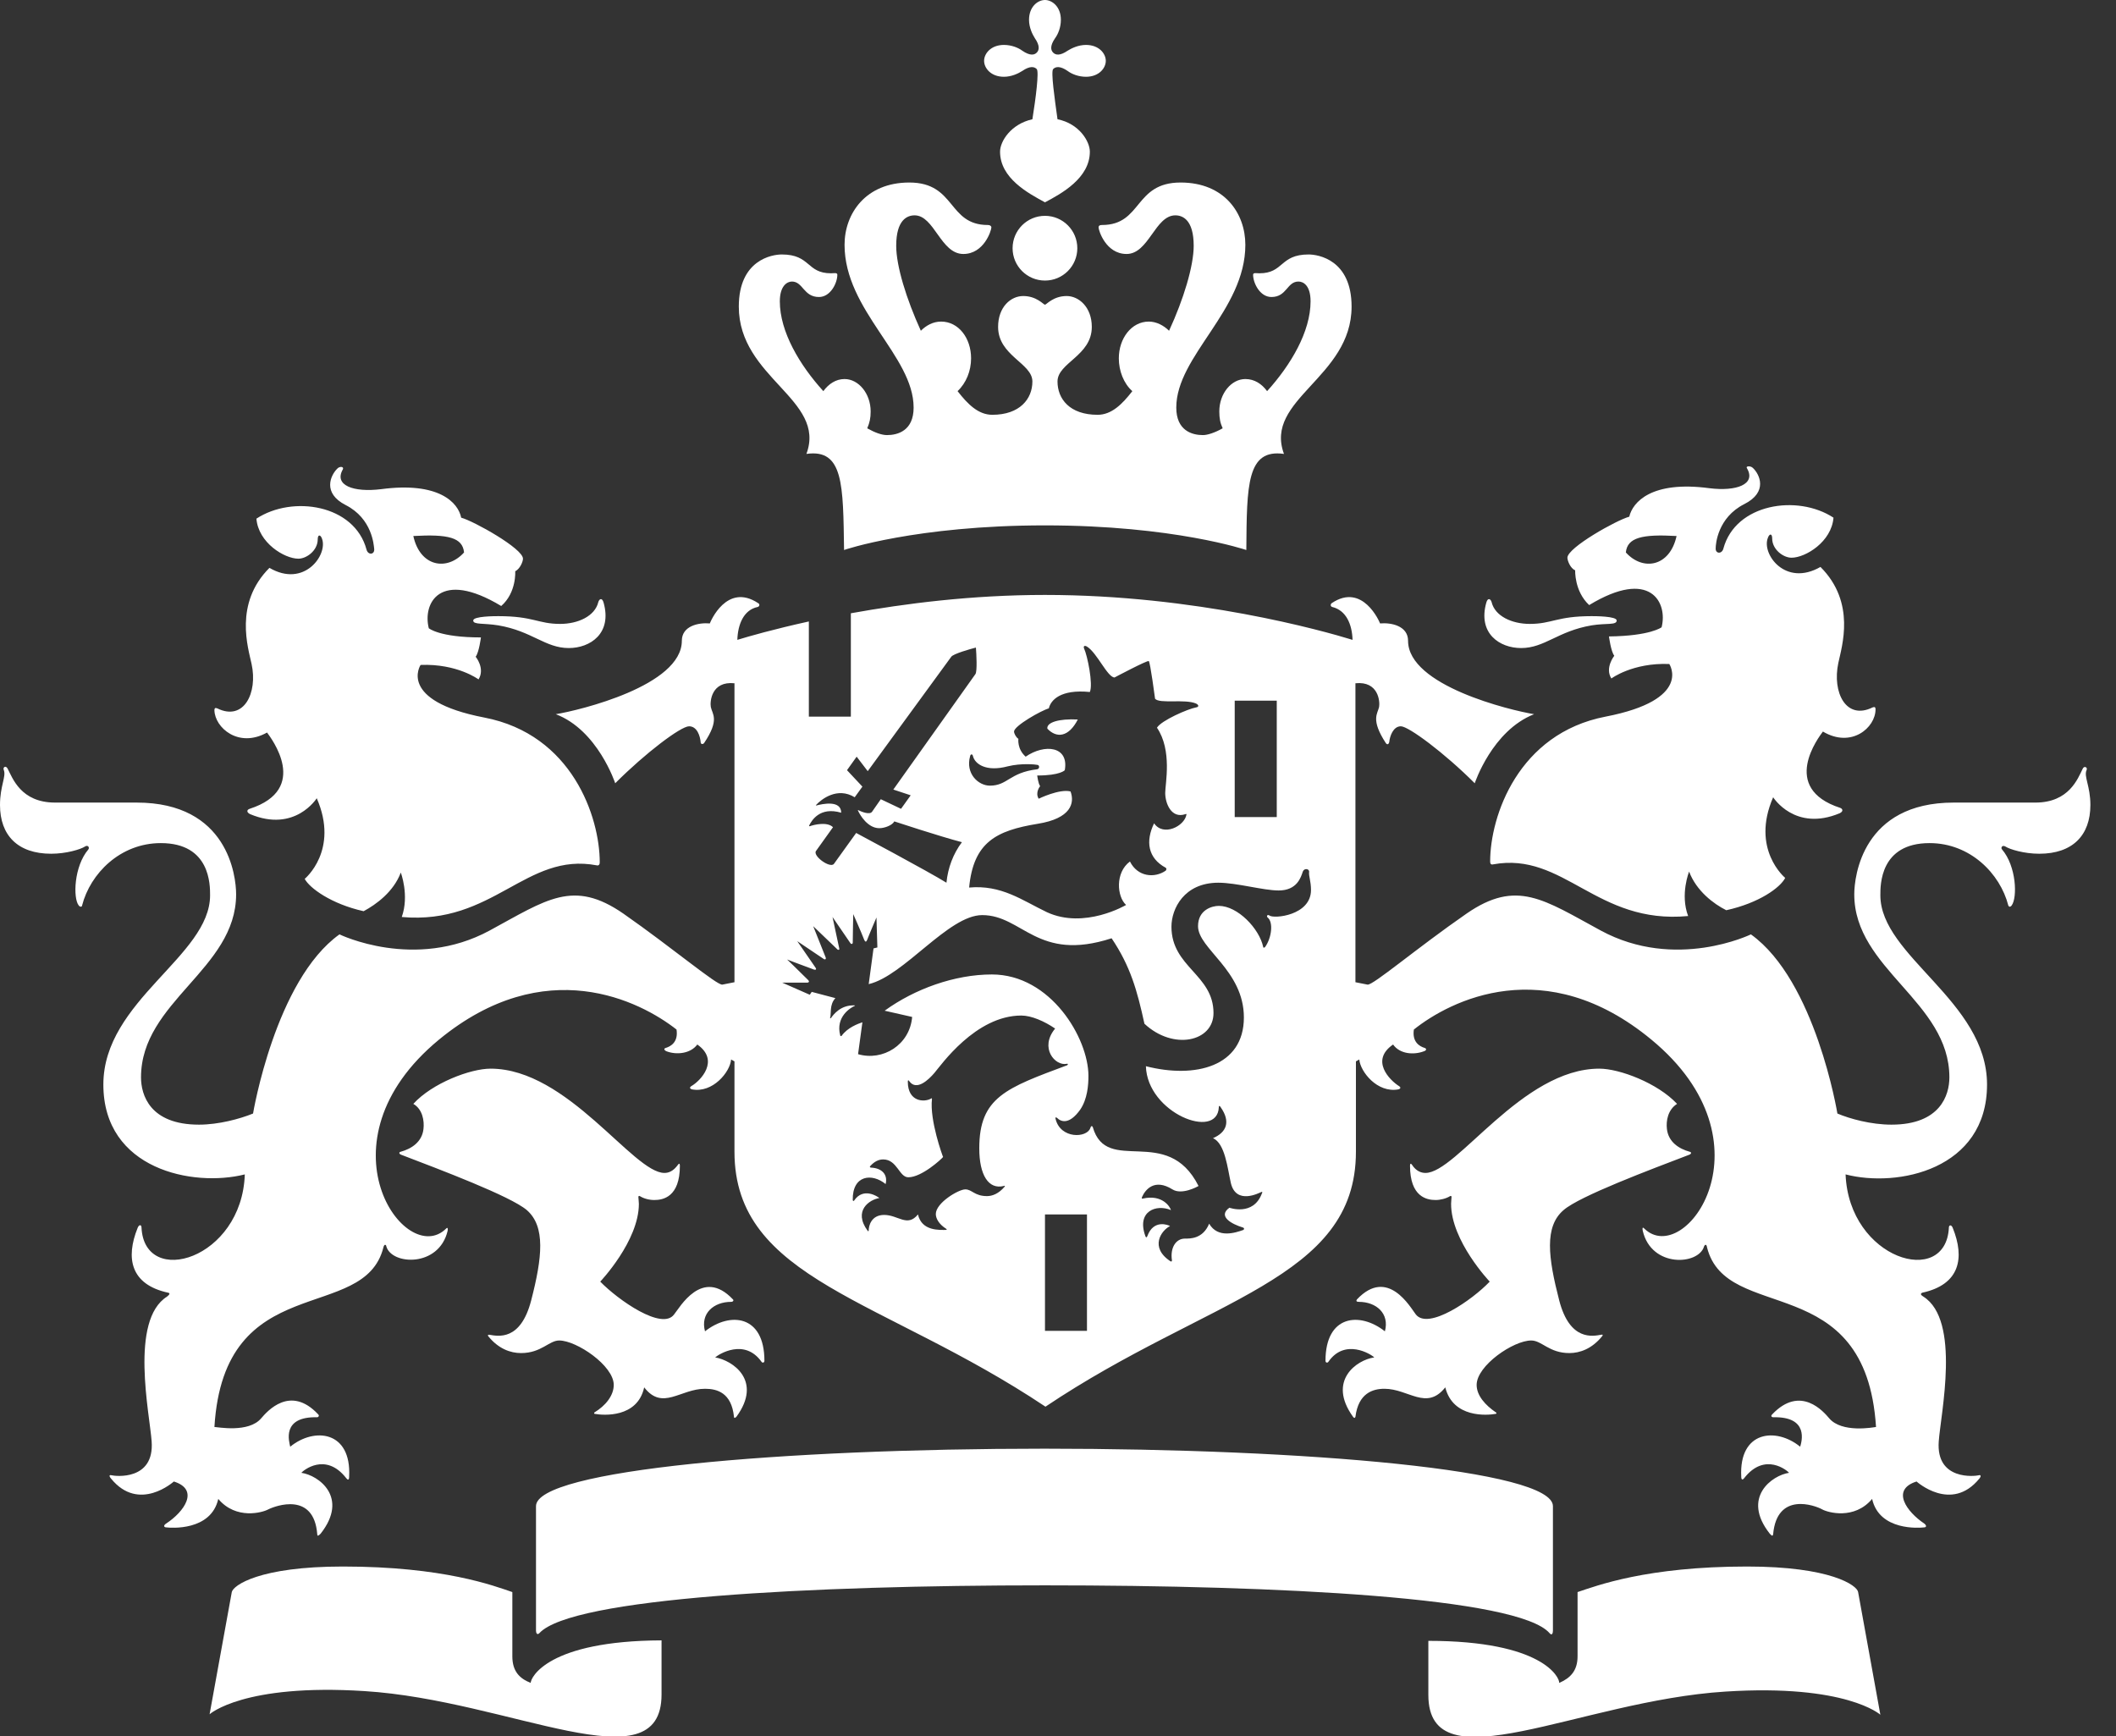 <?xml version="1.0" encoding="UTF-8"?>
<svg width="39px" height="32px" viewBox="0 0 39 32" version="1.1" xmlns="http://www.w3.org/2000/svg" xmlns:xlink="http://www.w3.org/1999/xlink">
    <rect x="0" y="0" width="39" height="32" fill="#333333" stroke="none"/>
    <!-- Generator: Sketch 63.1 (92452) - https://sketch.com -->
    <title>Shape</title>
    <desc>Created with Sketch.</desc>
    <g id="Page-3" stroke="none" stroke-width="1" fill="none" fill-rule="evenodd">
        <g id="ING" transform="translate(-277, -12)" fill="#FFFFFF" fill-rule="nonzero">
            <path d="M297.034,36.528 L296.26,36.528 L296.26,34.383 L297.034,34.383 L297.034,36.528 Z M300.532,27.059 L299.757,27.059 L299.757,24.914 L300.532,24.914 L300.532,27.059 Z M286.185,23.356 C286.123,23.356 285.722,23.356 285.722,23.436 C285.722,23.517 285.909,23.481 286.185,23.526 C286.808,23.632 287.048,23.944 287.484,23.944 C287.876,23.944 288.285,23.677 288.125,23.107 C288.098,23.009 288.045,23.036 288.027,23.098 C287.965,23.356 287.653,23.499 287.324,23.499 C286.915,23.499 286.834,23.356 286.185,23.356 Z M281.922,25.501 C281.993,25.599 282.723,26.543 281.601,26.907 C281.548,26.925 281.539,26.97 281.61,27.005 C282.438,27.352 282.838,26.712 282.838,26.712 C283.257,27.673 282.616,28.198 282.616,28.198 C282.705,28.367 283.105,28.661 283.702,28.794 C283.933,28.67 284.253,28.438 284.387,28.082 C284.387,28.082 284.547,28.501 284.405,28.901 C286.096,29.052 286.692,27.7 288,27.949 C288.036,27.958 288.054,27.931 288.054,27.895 C288.054,27.059 287.546,25.537 285.927,25.225 C284.316,24.914 284.752,24.255 284.752,24.255 C285.428,24.229 285.82,24.522 285.82,24.522 C285.945,24.318 285.767,24.104 285.767,24.104 C285.829,24.024 285.864,23.748 285.864,23.748 C285.099,23.748 284.903,23.579 284.903,23.579 C284.788,23.125 285.099,22.484 286.238,23.169 C286.523,22.92 286.496,22.529 286.496,22.529 C286.585,22.484 286.639,22.351 286.639,22.297 C286.639,22.11 285.731,21.603 285.5,21.541 C285.446,21.265 285.09,20.873 284.022,21.016 C283.515,21.078 283.15,20.945 283.319,20.651 C283.346,20.597 283.257,20.588 283.212,20.642 C283.096,20.758 282.936,21.087 283.372,21.309 C283.862,21.559 283.889,22.048 283.897,22.119 C283.906,22.226 283.782,22.235 283.755,22.128 C283.533,21.3 282.393,21.122 281.726,21.559 C281.762,22.004 282.242,22.297 282.5,22.297 C282.651,22.297 282.856,22.146 282.856,21.941 C282.856,21.843 282.91,21.852 282.936,21.932 C283.043,22.226 282.607,22.84 281.966,22.466 C281.308,23.125 281.575,23.944 281.637,24.238 C281.753,24.771 281.495,25.297 281.005,25.056 C280.978,25.047 280.952,25.038 280.952,25.092 C280.961,25.412 281.397,25.795 281.922,25.501 Z M285.553,22.182 C285.241,22.529 284.743,22.449 284.618,21.879 C285.259,21.843 285.526,21.906 285.553,22.182 Z M305.195,23.499 C304.866,23.499 304.554,23.356 304.492,23.098 C304.474,23.036 304.421,23.009 304.394,23.107 C304.234,23.677 304.643,23.944 305.035,23.944 C305.471,23.944 305.711,23.632 306.334,23.526 C306.61,23.481 306.797,23.526 306.797,23.436 C306.797,23.356 306.397,23.356 306.334,23.356 C305.694,23.356 305.605,23.499 305.195,23.499 Z M311.568,25.074 C311.568,25.021 311.541,25.03 311.514,25.038 C311.025,25.279 310.767,24.763 310.882,24.22 C310.945,23.917 311.212,23.107 310.553,22.449 C309.903,22.822 309.467,22.208 309.583,21.915 C309.61,21.834 309.663,21.826 309.663,21.924 C309.663,22.128 309.868,22.279 310.019,22.279 C310.277,22.279 310.758,21.986 310.793,21.541 C310.126,21.105 308.987,21.283 308.764,22.11 C308.737,22.217 308.613,22.208 308.622,22.102 C308.622,22.03 308.657,21.541 309.147,21.292 C309.592,21.069 309.432,20.74 309.307,20.624 C309.262,20.58 309.165,20.588 309.2,20.633 C309.369,20.927 309.004,21.06 308.506,20.998 C307.438,20.855 307.091,21.256 307.029,21.523 C306.797,21.585 305.889,22.093 305.889,22.279 C305.889,22.333 305.943,22.475 306.032,22.511 C306.032,22.511 306.014,22.894 306.29,23.152 C307.42,22.466 307.741,23.107 307.625,23.561 C307.625,23.561 307.42,23.721 306.655,23.73 C306.655,23.73 306.69,24.006 306.753,24.086 C306.753,24.086 306.575,24.309 306.699,24.505 C306.699,24.505 307.091,24.211 307.767,24.238 C307.767,24.238 308.203,24.896 306.592,25.208 C304.982,25.519 304.465,27.041 304.465,27.878 C304.465,27.922 304.483,27.94 304.519,27.931 C305.827,27.691 306.423,29.044 308.114,28.883 C307.963,28.483 308.132,28.064 308.132,28.064 C308.266,28.421 308.586,28.661 308.817,28.776 C309.423,28.643 309.814,28.358 309.903,28.18 C309.903,28.18 309.262,27.655 309.681,26.694 C309.681,26.694 310.081,27.335 310.909,26.988 C310.98,26.952 310.962,26.907 310.918,26.89 C309.796,26.525 310.526,25.581 310.598,25.483 C311.123,25.795 311.568,25.412 311.568,25.074 Z M307.901,21.879 C307.776,22.449 307.278,22.529 306.966,22.182 C306.993,21.906 307.269,21.843 307.901,21.879 Z M295.966,12.365 C295.966,12.507 296.028,12.632 296.073,12.703 C296.171,12.845 296.153,12.926 296.108,12.97 C296.064,13.015 295.984,13.032 295.841,12.934 C295.77,12.881 295.646,12.828 295.503,12.828 C295.263,12.828 295.138,12.988 295.138,13.121 C295.138,13.255 295.263,13.415 295.503,13.415 C295.646,13.415 295.77,13.353 295.841,13.308 C295.984,13.21 296.064,13.228 296.108,13.273 C296.153,13.317 296.091,13.807 296.028,14.198 C295.628,14.287 295.432,14.608 295.432,14.795 C295.432,15.284 295.948,15.56 296.26,15.729 C296.562,15.569 297.087,15.284 297.087,14.795 C297.087,14.608 296.892,14.278 296.491,14.198 C296.438,13.816 296.366,13.317 296.411,13.273 C296.455,13.228 296.536,13.21 296.678,13.308 C296.749,13.362 296.874,13.415 297.016,13.415 C297.256,13.415 297.381,13.255 297.381,13.121 C297.381,12.988 297.256,12.828 297.016,12.828 C296.874,12.828 296.749,12.89 296.678,12.934 C296.536,13.032 296.455,13.015 296.411,12.97 C296.366,12.926 296.349,12.845 296.447,12.703 C296.5,12.632 296.553,12.507 296.553,12.365 C296.553,12.125 296.393,12 296.26,12 C296.126,12 295.966,12.125 295.966,12.365 Z M296.26,15.978 C295.93,15.978 295.663,16.245 295.663,16.575 C295.663,16.904 295.93,17.171 296.26,17.171 C296.589,17.171 296.856,16.904 296.856,16.575 C296.856,16.245 296.589,15.978 296.26,15.978 Z M296.26,21.683 C298.636,21.683 299.971,22.137 299.971,22.137 C299.98,20.936 299.98,20.268 300.665,20.366 C300.291,19.36 301.911,18.96 301.911,17.651 C301.911,16.788 301.297,16.69 301.119,16.69 C300.585,16.69 300.665,17.037 300.211,17.037 C300.158,17.037 300.096,17.02 300.096,17.064 C300.096,17.215 300.22,17.474 300.434,17.474 C300.719,17.474 300.719,17.189 300.932,17.189 C301.021,17.189 301.155,17.26 301.155,17.554 C301.155,18.114 300.79,18.728 300.354,19.209 C300.256,19.076 300.122,18.986 299.953,18.986 C299.695,18.986 299.473,19.253 299.473,19.583 C299.473,19.707 299.49,19.796 299.535,19.894 C299.392,19.974 299.259,20.019 299.17,20.019 C298.974,20.019 298.68,19.939 298.68,19.512 C298.68,18.559 299.953,17.723 299.953,16.512 C299.953,15.934 299.57,15.364 298.76,15.364 C297.897,15.364 298.057,16.147 297.31,16.147 C297.274,16.147 297.248,16.156 297.248,16.192 C297.248,16.245 297.381,16.681 297.764,16.681 C298.173,16.681 298.289,15.969 298.663,15.969 C298.796,15.969 299.001,16.049 299.001,16.53 C299.001,16.904 298.814,17.518 298.547,18.096 C298.449,17.999 298.315,17.927 298.173,17.927 C297.853,17.927 297.621,18.239 297.621,18.604 C297.621,18.835 297.71,19.067 297.87,19.209 C297.684,19.449 297.488,19.645 297.23,19.645 C296.714,19.645 296.491,19.351 296.491,19.031 C296.491,18.684 297.123,18.559 297.123,18.025 C297.123,17.66 296.883,17.456 296.66,17.456 C296.411,17.456 296.286,17.616 296.26,17.616 C296.233,17.616 296.108,17.456 295.859,17.456 C295.628,17.456 295.396,17.66 295.396,18.025 C295.396,18.559 296.028,18.693 296.028,19.031 C296.028,19.351 295.797,19.645 295.289,19.645 C295.031,19.645 294.836,19.449 294.649,19.209 C294.809,19.058 294.898,18.835 294.898,18.604 C294.898,18.23 294.666,17.927 294.346,17.927 C294.195,17.927 294.07,17.999 293.972,18.096 C293.705,17.509 293.518,16.904 293.518,16.53 C293.518,16.049 293.723,15.969 293.857,15.969 C294.221,15.969 294.337,16.681 294.755,16.681 C295.138,16.681 295.272,16.245 295.272,16.192 C295.272,16.165 295.245,16.147 295.209,16.147 C294.462,16.147 294.622,15.364 293.759,15.364 C292.958,15.364 292.566,15.934 292.566,16.512 C292.566,17.723 293.839,18.559 293.839,19.512 C293.839,19.939 293.545,20.019 293.349,20.019 C293.251,20.019 293.127,19.974 292.984,19.894 C293.029,19.788 293.047,19.707 293.047,19.583 C293.047,19.253 292.824,18.986 292.566,18.986 C292.406,18.986 292.272,19.076 292.175,19.209 C291.738,18.728 291.373,18.114 291.373,17.554 C291.373,17.269 291.507,17.189 291.596,17.189 C291.801,17.189 291.81,17.474 292.094,17.474 C292.308,17.474 292.433,17.215 292.433,17.064 C292.433,17.02 292.37,17.037 292.317,17.037 C291.863,17.037 291.943,16.69 291.409,16.69 C291.231,16.69 290.617,16.788 290.617,17.651 C290.617,18.969 292.237,19.36 291.863,20.366 C292.548,20.268 292.539,20.936 292.557,22.137 C292.548,22.137 293.883,21.683 296.26,21.683 Z M291.908,23.454 C291.258,23.597 290.795,23.73 290.59,23.793 C290.599,23.508 290.706,23.241 290.964,23.187 C291,23.178 291.009,23.134 290.973,23.116 C290.394,22.733 290.092,23.463 290.083,23.49 C289.878,23.472 289.567,23.534 289.567,23.81 C289.567,24.638 287.68,25.092 287.244,25.163 C288.018,25.457 288.339,26.436 288.339,26.436 C288.899,25.875 289.549,25.386 289.7,25.386 C289.852,25.386 289.905,25.573 289.914,25.679 C289.914,25.715 289.95,25.724 289.976,25.697 C290.27,25.261 290.127,25.163 290.101,25.03 C290.083,24.932 290.11,24.549 290.537,24.593 L290.537,30.103 L290.314,30.147 C290.216,30.165 289.407,29.48 288.49,28.839 C287.564,28.198 287.075,28.581 286.025,29.15 C284.645,29.898 283.257,29.221 283.257,29.221 C282.073,30.067 281.664,32.523 281.664,32.523 C281.423,32.621 281.032,32.728 280.667,32.728 C279.759,32.728 279.599,32.176 279.599,31.856 C279.599,30.459 281.352,29.862 281.352,28.483 C281.352,28.145 281.201,26.792 279.519,26.792 C279.305,26.792 278.024,26.792 278.015,26.792 C277.383,26.792 277.231,26.338 277.142,26.169 C277.107,26.098 277.045,26.142 277.071,26.195 C277.116,26.311 277,26.489 277,26.836 C277,27.397 277.329,27.735 277.943,27.735 C278.219,27.735 278.486,27.655 278.566,27.602 C278.62,27.566 278.655,27.619 278.629,27.655 C278.362,27.967 278.344,28.554 278.451,28.688 C278.477,28.723 278.513,28.714 278.513,28.688 C278.664,28.1 279.216,27.539 279.964,27.539 C280.88,27.539 280.872,28.314 280.872,28.501 C280.872,29.622 278.905,30.441 278.905,31.989 C278.905,33.556 280.56,33.885 281.512,33.645 C281.459,35.211 279.661,35.745 279.608,34.624 C279.608,34.57 279.563,34.562 279.536,34.633 C279.314,35.184 279.403,35.674 280.097,35.825 C280.142,35.834 280.124,35.861 280.079,35.897 C279.385,36.333 279.759,38.059 279.795,38.566 C279.848,39.296 279.118,39.207 279.056,39.19 C279.029,39.181 278.994,39.19 279.047,39.252 C279.563,39.884 280.204,39.305 280.204,39.305 C280.685,39.456 280.391,39.866 280.062,40.08 C280.008,40.115 280.017,40.151 280.07,40.151 C280.142,40.16 280.889,40.222 281.023,39.626 C281.352,40.017 281.842,39.875 281.94,39.821 C282.082,39.75 282.785,39.492 282.847,40.275 C282.847,40.329 282.883,40.293 282.91,40.266 C283.435,39.599 282.874,39.19 282.554,39.145 C282.58,39.109 282.999,38.753 283.381,39.243 C283.408,39.279 283.435,39.287 283.435,39.216 C283.479,38.371 282.794,38.3 282.349,38.664 C282.331,38.575 282.18,38.104 282.847,38.121 C282.865,38.121 282.892,38.095 282.865,38.068 C282.349,37.516 281.922,38.015 281.815,38.139 C281.584,38.415 281.005,38.3 280.952,38.3 C281.13,35.371 283.711,36.413 284.067,34.989 C284.084,34.917 284.12,34.944 284.12,34.971 C284.218,35.318 285.09,35.362 285.25,34.686 C285.259,34.642 285.25,34.615 285.224,34.642 C284.476,35.389 282.794,33.057 285.09,31.162 C287.048,29.551 288.801,30.45 289.469,30.975 C289.505,31.206 289.362,31.286 289.273,31.313 C289.238,31.322 289.229,31.349 289.282,31.375 C289.469,31.447 289.727,31.42 289.852,31.251 C290.27,31.544 289.914,31.918 289.745,32.016 C289.7,32.043 289.718,32.069 289.754,32.078 C290.136,32.15 290.457,31.758 290.475,31.527 L290.537,31.562 L290.537,33.227 C290.537,35.594 293.269,35.923 296.269,37.926 C299.268,35.914 301.991,35.594 301.991,33.227 L301.991,31.562 L302.053,31.527 C302.071,31.749 302.383,32.15 302.774,32.078 C302.81,32.069 302.828,32.043 302.783,32.016 C302.614,31.909 302.249,31.544 302.676,31.251 C302.801,31.429 303.059,31.447 303.246,31.375 C303.3,31.358 303.291,31.322 303.255,31.313 C303.166,31.286 303.024,31.206 303.059,30.975 C303.727,30.441 305.48,29.542 307.438,31.162 C309.734,33.057 308.052,35.38 307.305,34.642 C307.269,34.606 307.269,34.642 307.278,34.686 C307.438,35.371 308.31,35.318 308.408,34.971 C308.417,34.944 308.453,34.917 308.462,34.989 C308.817,36.413 311.39,35.371 311.577,38.3 C311.523,38.308 310.945,38.415 310.713,38.139 C310.615,38.024 310.188,37.516 309.663,38.068 C309.627,38.104 309.663,38.121 309.681,38.121 C310.348,38.104 310.206,38.575 310.179,38.664 C309.734,38.3 309.049,38.371 309.093,39.216 C309.093,39.279 309.12,39.279 309.147,39.243 C309.529,38.753 309.948,39.109 309.974,39.145 C309.663,39.19 309.093,39.599 309.618,40.266 C309.645,40.293 309.672,40.329 309.681,40.275 C309.752,39.492 310.446,39.741 310.589,39.821 C310.687,39.875 311.176,40.017 311.505,39.626 C311.639,40.222 312.386,40.16 312.458,40.151 C312.511,40.151 312.511,40.115 312.466,40.08 C312.146,39.866 311.844,39.456 312.324,39.305 C312.324,39.305 312.965,39.884 313.481,39.252 C313.526,39.198 313.499,39.181 313.472,39.19 C313.41,39.207 312.68,39.296 312.733,38.566 C312.769,38.059 313.143,36.333 312.449,35.897 C312.404,35.87 312.386,35.843 312.431,35.825 C313.125,35.674 313.214,35.184 312.992,34.633 C312.965,34.562 312.92,34.579 312.92,34.624 C312.867,35.745 311.078,35.211 311.016,33.645 C311.977,33.894 313.623,33.556 313.623,31.989 C313.623,30.45 311.657,29.622 311.657,28.501 C311.657,28.314 311.648,27.539 312.564,27.539 C313.312,27.539 313.864,28.1 314.015,28.688 C314.024,28.714 314.051,28.723 314.077,28.688 C314.184,28.545 314.166,27.967 313.899,27.655 C313.873,27.628 313.899,27.566 313.962,27.602 C314.042,27.655 314.309,27.735 314.585,27.735 C315.199,27.735 315.528,27.397 315.528,26.836 C315.528,26.489 315.404,26.311 315.457,26.195 C315.484,26.142 315.412,26.107 315.386,26.169 C315.297,26.347 315.137,26.792 314.514,26.792 C314.505,26.792 313.223,26.792 313.009,26.792 C311.327,26.792 311.176,28.154 311.176,28.483 C311.176,29.862 312.929,30.459 312.929,31.856 C312.929,32.185 312.76,32.728 311.861,32.728 C311.488,32.728 311.096,32.621 310.865,32.523 C310.865,32.523 310.464,30.076 309.271,29.221 C309.271,29.221 307.883,29.898 306.503,29.15 C305.453,28.581 304.955,28.198 304.029,28.839 C303.104,29.48 302.303,30.165 302.205,30.147 L301.982,30.103 L301.982,24.593 C302.409,24.549 302.436,24.932 302.418,25.03 C302.392,25.154 302.258,25.261 302.543,25.697 C302.57,25.733 302.596,25.715 302.605,25.679 C302.614,25.573 302.676,25.386 302.819,25.386 C302.961,25.386 303.62,25.875 304.181,26.436 C304.181,26.436 304.501,25.466 305.275,25.163 C304.839,25.092 302.952,24.638 302.952,23.81 C302.952,23.534 302.641,23.472 302.436,23.49 C302.427,23.463 302.116,22.733 301.546,23.116 C301.519,23.134 301.519,23.178 301.555,23.187 C301.813,23.25 301.92,23.508 301.929,23.793 C301.377,23.623 299.036,22.965 296.26,22.965 C294.907,22.965 293.67,23.125 292.682,23.303 L292.682,25.208 L291.908,25.208 L291.908,23.454 L291.908,23.454 M286.781,43.017 C286.576,42.936 286.443,42.803 286.443,42.527 L286.443,41.343 C286.105,41.228 285.179,40.872 283.319,40.872 C281.779,40.872 281.299,41.219 281.272,41.343 L280.863,43.595 C280.863,43.595 281.486,43.025 283.719,43.168 C286.407,43.337 289.193,44.93 289.193,43.23 L289.193,42.233 C287.093,42.242 286.781,42.919 286.781,43.017 Z M303.326,42.242 L303.326,43.239 C303.326,44.93 306.112,43.346 308.8,43.177 C311.034,43.034 311.657,43.604 311.657,43.604 L311.247,41.343 C311.229,41.219 310.74,40.872 309.2,40.872 C307.349,40.872 306.423,41.228 306.076,41.343 L306.076,42.527 C306.076,42.794 305.943,42.928 305.738,43.017 C305.747,42.919 305.435,42.242 303.326,42.242 Z M296.26,41.219 C300.594,41.219 304.99,41.441 305.56,42.1 C305.605,42.153 305.622,42.1 305.622,42.055 L305.622,39.759 C305.622,39.092 301.083,38.7 296.251,38.7 C291.418,38.7 286.879,39.092 286.879,39.759 L286.879,42.055 C286.879,42.091 286.897,42.144 286.941,42.1 C287.538,41.45 291.934,41.219 296.26,41.219 Z M292.397,30.396 L291.961,30.281 L291.925,30.334 L291.418,30.111 C291.418,30.111 291.792,30.111 291.872,30.111 C291.916,30.111 291.916,30.085 291.899,30.067 C291.694,29.862 291.507,29.684 291.507,29.684 C291.507,29.684 291.712,29.764 292.005,29.871 C292.041,29.88 292.05,29.862 292.032,29.836 C291.89,29.631 291.694,29.346 291.694,29.346 C291.694,29.346 292.103,29.622 292.183,29.675 C292.21,29.693 292.228,29.675 292.219,29.649 C292.112,29.382 291.988,29.07 291.988,29.07 L292.433,29.497 C292.45,29.515 292.477,29.506 292.468,29.48 C292.424,29.275 292.344,28.901 292.344,28.901 L292.673,29.382 C292.691,29.408 292.717,29.399 292.717,29.373 C292.717,29.275 292.726,28.848 292.726,28.848 C292.726,28.848 292.869,29.168 292.931,29.328 C292.949,29.364 292.967,29.364 292.984,29.319 C293.002,29.266 293.154,28.91 293.154,28.91 L293.171,29.462 L293.1,29.48 L293.011,30.138 C293.661,29.987 294.48,28.866 295.103,28.866 C295.85,28.866 296.117,29.738 297.488,29.293 C297.835,29.809 297.959,30.254 298.093,30.868 C298.627,31.366 299.366,31.197 299.366,30.672 C299.366,29.96 298.591,29.827 298.591,29.079 C298.591,28.75 298.823,28.269 299.455,28.269 C299.793,28.269 300.282,28.412 300.567,28.412 C300.905,28.412 300.977,28.171 301.012,28.064 C301.039,27.993 301.137,28.011 301.128,28.073 C301.119,28.145 301.163,28.242 301.163,28.403 C301.163,28.874 300.478,28.937 300.398,28.874 C300.363,28.848 300.336,28.883 300.363,28.91 C300.469,28.99 300.443,29.275 300.318,29.453 C300.3,29.471 300.282,29.471 300.282,29.453 C300.211,29.115 299.811,28.696 299.464,28.696 C299.339,28.696 299.081,28.768 299.081,29.07 C299.081,29.488 299.926,29.88 299.926,30.752 C299.926,31.66 299.027,31.883 298.12,31.651 C298.146,32.514 299.437,33.022 299.464,32.408 C299.464,32.363 299.49,32.39 299.499,32.408 C299.686,32.675 299.606,32.87 299.357,32.977 C299.579,33.075 299.624,33.529 299.686,33.805 C299.784,34.214 300.211,33.983 300.238,33.974 C300.265,33.956 300.274,33.974 300.256,34.001 C300.096,34.419 299.659,34.259 299.659,34.259 C299.437,34.419 299.704,34.562 299.909,34.624 C299.935,34.633 299.935,34.651 299.918,34.668 C299.766,34.722 299.446,34.828 299.286,34.553 C299.17,34.837 298.93,34.828 298.841,34.828 C298.671,34.828 298.565,34.998 298.6,35.229 C298.6,35.247 298.591,35.256 298.574,35.247 C298.182,34.989 298.404,34.677 298.565,34.597 C298.538,34.579 298.262,34.464 298.146,34.784 C298.137,34.811 298.12,34.811 298.111,34.784 C297.942,34.321 298.315,34.188 298.582,34.303 C298.565,34.241 298.422,34.01 298.066,34.09 C298.048,34.099 298.04,34.09 298.048,34.063 C298.111,33.921 298.28,33.716 298.609,33.921 C298.778,34.028 299.063,33.876 299.09,33.858 C298.511,32.71 297.399,33.672 297.141,32.773 C297.132,32.755 297.114,32.737 297.096,32.79 C297.034,32.977 296.544,32.995 296.455,32.621 C296.447,32.595 296.455,32.586 296.482,32.603 C296.553,32.675 296.705,32.737 296.909,32.452 C297.043,32.256 297.061,31.998 297.061,31.829 C297.061,31.135 296.366,29.96 295.281,29.96 C294.595,29.96 293.857,30.227 293.305,30.628 L293.812,30.743 C293.768,31.26 293.269,31.562 292.815,31.429 L292.895,30.841 C292.815,30.868 292.62,30.939 292.513,31.09 C292.504,31.099 292.486,31.099 292.486,31.082 C292.397,30.743 292.673,30.574 292.753,30.539 C292.762,30.53 292.762,30.53 292.744,30.53 C292.495,30.521 292.361,30.699 292.317,30.761 C292.308,30.77 292.299,30.77 292.299,30.761 C292.326,30.69 292.281,30.521 292.397,30.396 Z M293.919,34.383 C293.723,34.624 293.554,34.392 293.296,34.392 C293.056,34.392 293.011,34.597 293.011,34.677 C293.011,34.695 293.002,34.695 292.993,34.686 C292.717,34.312 293.029,34.108 293.207,34.081 C293.18,34.054 292.913,33.876 292.744,34.125 C292.735,34.143 292.717,34.134 292.717,34.117 C292.709,33.654 293.073,33.618 293.323,33.823 C293.367,33.645 293.251,33.529 293.056,33.52 C293.029,33.52 293.029,33.502 293.038,33.493 C293.118,33.404 293.198,33.369 293.278,33.369 C293.536,33.369 293.572,33.698 293.741,33.698 C293.99,33.698 294.355,33.36 294.382,33.324 C294.373,33.307 294.132,32.648 294.177,32.256 C294.177,32.239 294.168,32.239 294.159,32.248 C294.035,32.319 293.732,32.31 293.732,31.936 C293.732,31.909 293.741,31.9 293.759,31.927 C293.892,32.114 294.115,31.9 294.221,31.776 C294.337,31.642 294.978,30.717 295.824,30.717 C296.01,30.717 296.251,30.823 296.447,30.957 C296.153,31.313 296.447,31.651 296.66,31.607 C296.687,31.598 296.687,31.625 296.669,31.633 C295.548,32.052 295.049,32.221 295.049,33.164 C295.049,33.654 295.218,33.93 295.503,33.858 C295.521,33.849 295.53,33.858 295.512,33.876 C295.405,34.001 295.289,34.045 295.192,34.045 C294.96,34.045 294.916,33.921 294.791,33.921 C294.666,33.921 294.248,34.17 294.248,34.375 C294.248,34.455 294.302,34.562 294.444,34.651 C294.453,34.659 294.444,34.668 294.444,34.668 C294.319,34.668 293.99,34.695 293.919,34.383 Z M296.865,25.261 C296.518,25.243 296.286,25.314 296.304,25.43 C296.473,25.608 296.696,25.59 296.865,25.261 Z M295.574,26.124 C295.824,26.062 296.091,26.089 296.126,26.098 C296.162,26.107 296.162,26.169 296.117,26.178 C295.601,26.24 295.574,26.48 295.245,26.48 C295.031,26.48 294.791,26.258 294.88,25.937 C294.889,25.893 294.925,25.893 294.933,25.937 C294.969,26.08 295.174,26.231 295.574,26.124 Z M288.873,37.57 C289.211,38.006 289.54,37.596 289.994,37.596 C290.216,37.596 290.483,37.668 290.528,38.113 C290.528,38.139 290.546,38.139 290.572,38.113 C291.062,37.445 290.501,37.071 290.181,37.018 C290.252,36.956 290.724,36.662 291.035,37.098 C291.053,37.125 291.089,37.116 291.089,37.08 C291.089,36.235 290.457,36.172 289.994,36.537 C289.905,36.208 290.154,35.994 290.475,35.994 C290.51,35.994 290.528,35.968 290.51,35.95 C289.941,35.345 289.522,36.11 289.424,36.226 C289.202,36.528 288.392,35.959 288.063,35.621 C288.063,35.621 288.775,34.873 288.775,34.188 C288.775,34.143 288.766,34.09 288.766,34.063 C288.766,34.045 288.775,34.036 288.793,34.045 C288.864,34.09 288.962,34.117 289.06,34.117 C289.22,34.117 289.531,34.063 289.531,33.485 C289.531,33.44 289.513,33.44 289.496,33.467 C289.407,33.591 289.318,33.618 289.246,33.618 C288.668,33.618 287.466,31.696 286.042,31.696 C285.669,31.696 284.966,31.963 284.618,32.345 C284.788,32.443 284.823,32.657 284.805,32.808 C284.779,33.048 284.583,33.173 284.387,33.227 C284.351,33.235 284.351,33.262 284.387,33.28 C285.108,33.556 286.407,34.045 286.71,34.303 C287.057,34.606 286.995,35.176 286.79,35.968 C286.594,36.724 286.176,36.626 286.016,36.6 C285.989,36.6 285.989,36.608 285.998,36.626 C286.185,36.858 286.407,36.938 286.603,36.938 C286.977,36.938 287.119,36.706 287.306,36.706 C287.627,36.706 288.312,37.169 288.312,37.525 C288.312,37.721 288.161,37.908 287.956,38.032 C287.947,38.041 287.947,38.059 287.965,38.059 C288.116,38.086 288.748,38.139 288.873,37.57 Z M304.563,38.059 C304.581,38.059 304.59,38.041 304.572,38.032 C304.376,37.899 304.216,37.721 304.216,37.525 C304.216,37.169 304.893,36.706 305.222,36.706 C305.418,36.706 305.551,36.938 305.925,36.938 C306.121,36.938 306.343,36.858 306.53,36.626 C306.548,36.608 306.539,36.591 306.512,36.6 C306.361,36.626 305.934,36.724 305.738,35.968 C305.533,35.176 305.462,34.606 305.818,34.303 C306.112,34.045 307.42,33.556 308.141,33.28 C308.177,33.262 308.177,33.235 308.141,33.227 C307.945,33.173 307.75,33.048 307.723,32.808 C307.705,32.657 307.741,32.452 307.91,32.345 C307.554,31.963 306.851,31.696 306.477,31.696 C305.053,31.696 303.851,33.618 303.273,33.618 C303.202,33.618 303.104,33.591 303.024,33.467 C303.006,33.44 302.988,33.44 302.988,33.485 C302.988,34.063 303.3,34.117 303.46,34.117 C303.549,34.117 303.656,34.09 303.727,34.045 C303.745,34.036 303.753,34.045 303.753,34.063 C303.753,34.09 303.745,34.143 303.745,34.188 C303.745,34.873 304.457,35.621 304.457,35.621 C304.136,35.959 303.326,36.52 303.095,36.226 C302.997,36.101 302.579,35.345 302.009,35.95 C301.991,35.977 302,35.994 302.045,35.994 C302.365,35.994 302.614,36.208 302.525,36.537 C302.062,36.172 301.43,36.235 301.43,37.08 C301.43,37.116 301.466,37.125 301.484,37.098 C301.786,36.662 302.267,36.956 302.329,37.018 C302.009,37.062 301.457,37.445 301.938,38.113 C301.956,38.139 301.973,38.139 301.982,38.113 C302.036,37.676 302.303,37.596 302.516,37.596 C302.961,37.596 303.291,38.006 303.638,37.57 C303.78,38.139 304.412,38.086 304.563,38.059 Z M293.073,26.961 C293.029,27.023 292.878,26.961 292.824,26.934 C292.815,26.925 292.806,26.934 292.815,26.943 C292.851,27.023 292.993,27.264 293.207,27.264 C293.305,27.264 293.447,27.21 293.483,27.139 C293.483,27.139 294.319,27.415 294.729,27.522 C294.569,27.735 294.471,27.993 294.444,28.269 C294.115,28.064 292.78,27.352 292.78,27.352 L292.37,27.922 C292.299,28.011 291.97,27.771 292.041,27.682 L292.353,27.246 C292.246,27.139 291.997,27.201 291.925,27.228 C291.916,27.228 291.908,27.228 291.916,27.21 C291.961,27.121 292.112,26.863 292.504,26.979 C292.504,26.738 292.148,26.819 292.05,26.845 C292.041,26.845 292.032,26.845 292.041,26.836 C292.139,26.73 292.433,26.498 292.753,26.694 L292.895,26.498 L292.611,26.195 L292.789,25.946 L292.993,26.213 L294.533,24.104 C294.569,24.051 294.88,23.962 294.987,23.935 C294.996,24.051 295.014,24.371 294.978,24.424 L293.465,26.552 L293.785,26.658 L293.607,26.907 L293.234,26.73 L293.073,26.961 Z M298.476,26.614 C298.476,26.81 298.591,27.094 298.849,27.005 C298.858,26.997 298.876,27.005 298.867,27.014 C298.832,27.228 298.44,27.424 298.271,27.174 C298.111,27.504 298.155,27.815 298.485,27.993 C298.502,28.002 298.502,28.029 298.485,28.047 C298.28,28.189 297.968,28.162 297.826,27.878 C297.55,28.082 297.586,28.527 297.755,28.679 C297.755,28.679 296.989,29.133 296.295,28.812 C295.832,28.59 295.459,28.305 294.862,28.358 C294.942,27.522 295.361,27.308 296.126,27.183 C296.74,27.085 296.811,26.801 296.731,26.587 C296.527,26.534 296.144,26.721 296.144,26.721 C296.073,26.605 296.171,26.489 296.171,26.489 C296.135,26.445 296.117,26.293 296.117,26.293 C296.544,26.293 296.625,26.195 296.625,26.195 C296.705,25.75 296.251,25.706 295.904,25.946 C295.743,25.804 295.77,25.617 295.77,25.617 C295.726,25.59 295.69,25.519 295.69,25.483 C295.69,25.377 296.197,25.092 296.331,25.056 C296.366,24.905 296.544,24.7 297.087,24.754 C297.15,24.611 297.043,24.086 296.981,23.953 C296.963,23.908 296.989,23.89 297.034,23.917 C297.221,24.033 297.408,24.478 297.541,24.487 C297.541,24.487 298.146,24.166 298.173,24.184 C298.2,24.202 298.289,24.878 298.289,24.878 C298.369,24.976 298.841,24.878 299.045,24.967 C299.099,24.994 299.099,25.03 299.045,25.038 C298.894,25.065 298.404,25.279 298.324,25.412 C298.609,25.831 298.476,26.445 298.476,26.614 Z" id="Shape"></path>
        </g>
    </g>
</svg>